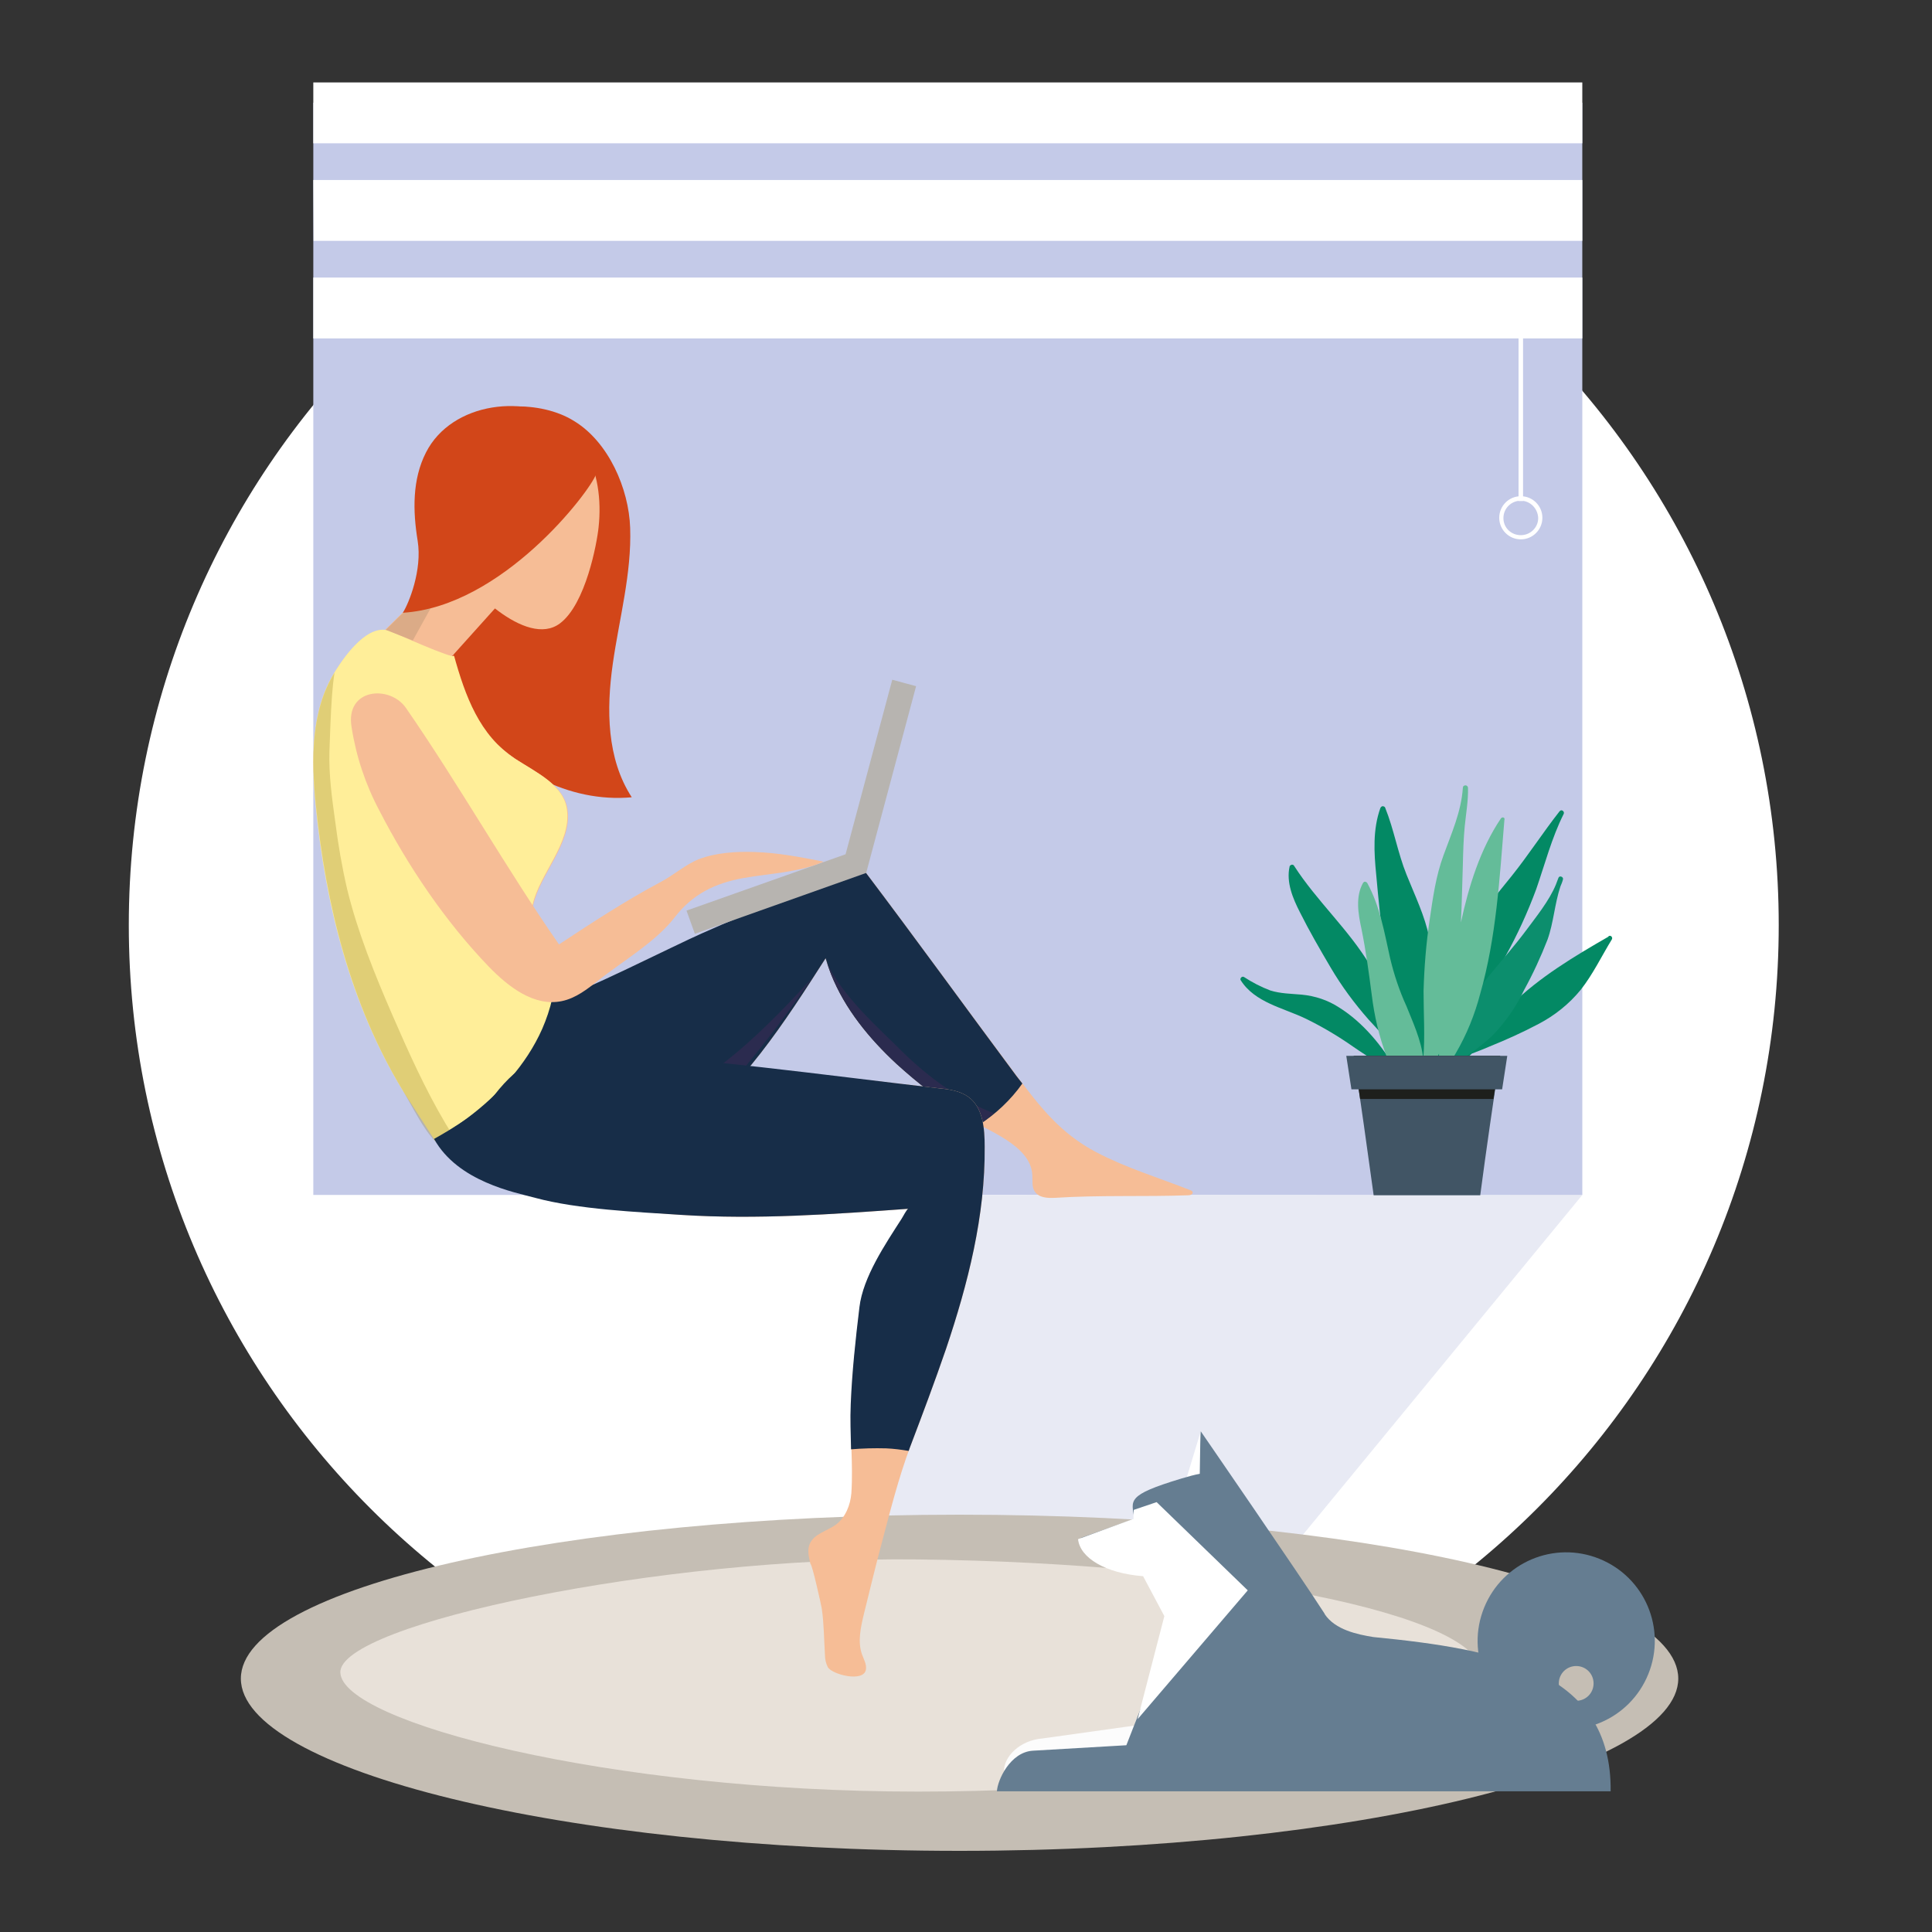 <?xml version="1.0" encoding="utf-8"?>
<!-- Generator: Adobe Illustrator 25.0.1, SVG Export Plug-In . SVG Version: 6.00 Build 0)  -->
<svg version="1.1" id="Layer_1" xmlns="http://www.w3.org/2000/svg" xmlns:xlink="http://www.w3.org/1999/xlink" x="0px" y="0px"
	 viewBox="0 0 600 600" style="enable-background:new 0 0 600 600;" xml:space="preserve">
<rect x="0" y="0" width="600" height="600" fill="#333333" stroke="none"/>
<style type="text/css">
	.st0{fill-rule:evenodd;clip-rule:evenodd;fill:#FFFFFF;}
	.st1{fill-rule:evenodd;clip-rule:evenodd;fill:#7984C1;fill-opacity:0.17;}
	.st2{fill-rule:evenodd;clip-rule:evenodd;fill:#C5BEB4;}
	.st3{fill-rule:evenodd;clip-rule:evenodd;fill:#E8E1D9;}
	.st4{fill-rule:evenodd;clip-rule:evenodd;fill:#C4CAE8;}
	.st5{fill-rule:evenodd;clip-rule:evenodd;fill:#D24619;}
	.st6{fill-rule:evenodd;clip-rule:evenodd;fill:#F6BD96;}
	.st7{fill-rule:evenodd;clip-rule:evenodd;fill:#FFEE99;}
	.st8{fill-rule:evenodd;clip-rule:evenodd;fill:#8D7718;fill-opacity:0.27;}
	.st9{fill-rule:evenodd;clip-rule:evenodd;fill:#172D48;}
	.st10{fill-rule:evenodd;clip-rule:evenodd;fill:#2B2B4F;}
	.st11{fill:#B7B4B0;}
	.st12{fill-rule:evenodd;clip-rule:evenodd;fill:#038964;}
	.st13{fill-rule:evenodd;clip-rule:evenodd;fill:#0C8E6D;}
	.st14{fill-rule:evenodd;clip-rule:evenodd;fill:#64BC99;}
	.st15{fill-rule:evenodd;clip-rule:evenodd;fill:#415565;}
	.st16{fill-rule:evenodd;clip-rule:evenodd;fill:#1E1F1C;}
	.st17{fill:#FFFFFF;}
	.st18{fill-rule:evenodd;clip-rule:evenodd;fill:#657D91;}
	.st19{fill-rule:evenodd;clip-rule:evenodd;fill:#FCFCFC;}
	.st20{fill-rule:evenodd;clip-rule:evenodd;fill:#DBAB87;}
</style>
<g id="How_it_works">
	<g id="Group-45">
		<path id="Fill-1" class="st0" d="M552.4,287.3c0,141.5-114.7,256.2-256.2,256.2S40,428.8,40,287.3S154.7,31.1,296.2,31.1
			S552.4,145.8,552.4,287.3z"/>
		<polygon id="Fill-3" class="st1" points="330.9,566.3 235.2,562.1 303.3,371.2 491.4,371.1 		"/>
		<g id="Group-7">
			<g>
				<path id="Fill-5" class="st2" d="M298,574.8c-123.3,0-223.2-25.4-223.2-53.5s99.9-50.9,223.2-50.9s223.2,22.8,223.2,50.9
					C521.2,549.3,421.3,574.8,298,574.8z"/>
			</g>
		</g>
		<path id="Fill-8" class="st3" d="M285.1,556.4c-95.8,0-179-21.5-179.4-37c-0.5-15,99.9-36.1,179.5-35.1
			C381,485.4,460,501.6,460,519.5C460,537.4,380.9,556.4,285.1,556.4z"/>
		<g>
			<polygon id="Fill-10" class="st4" points="97.3,371.1 491.4,371.1 491.4,31.9 97.3,31.9 			"/>
		</g>
		<g>
			<path id="Fill-12" class="st5" d="M195.7,163.9c0.5,14.2-3.4,28.2-5.4,42.3s-1.9,29.4,5.9,41.4c-19.5,1.8-39-8.7-50.3-24.6
				s-14.9-36.6-12-56c1.6-10.9,0.8-26.5,8.5-34.4c7.9-8,25.5-8.3,35.8-1.9C189,137.2,195.3,151.8,195.7,163.9"/>
		</g>
		<g>
			<path id="Fill-13" class="st6" d="M138.3,143.3c7.1-3.7,15-5.9,23-6.5c6.5-0.6,13.9-0.3,20.1,2.3c4.3,7.4,5.4,16.2,4.5,24.6
				c-0.5,5-4,23.9-12,29.9c-10.5,7.9-29.6-11.9-33-18.9c-4.4-9-6.1-15.6-4.3-25.2C137.1,147.4,137.7,145.3,138.3,143.3"/>
		</g>
		<g>
			<polygon id="Fill-14" class="st6" points="154.3,188.3 130.4,214.9 119,196.2 140.9,174.7 			"/>
		</g>
		<g>
			<path id="Fill-15" class="st6" d="M104.3,208.2c-7.7,12-7.6,27.4-6.2,41.7c3.1,31,10.8,61.9,26.9,88.5
				c9.2,15.3,20.8,27.1,39.3,28.4c16.7,1.1,33.6-5,46.9-14.7c19.2-14,32.4-34.5,45.2-54.5c0.5,1.7,1.1,3.4,1.7,5
				c4.3,10.8,11.9,20,20.3,27.8c6.6,6,13.7,11.5,21.2,16.3c6.7,4.4,20.5,8.8,21,18.2c0.1,1.8-0.2,3.8,0.8,5.2c1.3,1.9,3.9,2,6.2,1.9
				c13.9-0.9,27.7-0.3,41.5-0.8c0.6,0,1.4-0.3,1.3-0.9c0-0.4-0.5-0.6-0.8-0.7c-9.6-3.8-19.9-6.9-29.2-11.8
				c-11-5.8-17.3-13.9-24.6-23.6c-15.7-21-31.1-42.3-46.9-63.2c-17.4,5.2-34.4,11.6-50.9,19c-8.4,3.7-37.4,18.4-45.1,20.5
				c-4,0-7-9-7.5-11.6c-1.1-5.9-1-11.9,0.2-17.8c2.1-9.6,12-19.1,10.7-29.4c-0.9-7.8-9.6-11.7-16.2-16
				c-11.1-7.5-18.2-19.5-19.4-32.8c0.6,6.8-19.1-6.7-19.4-6.8C114.6,193.4,107.5,203.2,104.3,208.2"/>
		</g>
		<g>
			<path id="Fill-16" class="st7" d="M135.2,354.4c8.8-5.4,19.6-12.7,26.1-20.6c5.6-6.8,9.5-14.8,11.4-23.4
				c-3.2-1.9-7.1-9.4-7.5-11.6c-1.1-5.9-1-11.9,0.2-17.8c2.1-9.6,12-19.1,10.7-29.4c-0.9-7.8-9.6-11.7-16.2-16
				c-11-7.3-15.4-19.4-18.9-32c0.4,1.5-19.5-7.5-19.8-7.6c-6.7-2.6-13.8,7.2-17,12.3c-7.7,12-7.6,27.4-6.2,41.6
				c3,31,10.8,61.9,26.9,88.5"/>
		</g>
		<g>
			<path id="Fill-17" class="st8" d="M138.4,349c-6.4-10.8-11.6-22.4-16.6-33.9c-5.5-12.7-10.7-25.5-14-39c-1.6-6.9-2.8-13.9-3.7-21
				c-1-7.2-2-14.4-1.8-21.7c0.2-5.8,0.4-11.6,0.8-17.3c0.2-2.4,0.4-4.8,0.8-7.2c-7.4,12-7.2,27.1-5.8,41.1
				c3.1,31,10.8,61.9,26.9,88.5c3.3,5.5,6.2,11.8,10.2,16c1.5-0.9,3.1-1.9,4.7-3C139.4,350.6,138.9,349.8,138.4,349"/>
		</g>
		<g>
			<path id="Fill-18" class="st9" d="M268.8,270.9c-17.4,5.2-34.4,11.6-50.9,19c-8.4,3.7-37.4,18.4-45.1,20.5
				c-0.5,0-0.9-0.1-1.3-0.3c-0.7,3.2-1.8,6.4-3.1,9.4c-5,11.3-13.7,20.6-23.6,28c-2.8,2.1-5.7,4-8.6,5.8
				c7.4,7.6,16.3,12.6,28.1,13.5c16.7,1.1,33.6-5,46.9-14.7c19.2-14,32.4-34.5,45.2-54.5c0.5,1.7,1.1,3.4,1.7,5
				c4.3,10.8,11.9,20,20.3,27.8c6.6,6,13.7,11.5,21.2,16.3c1.3,0.9,2.8,1.7,4.5,2.6c5.2-3.4,9.8-7.7,13.4-12.8
				c-0.6-0.8-1.2-1.5-1.8-2.3C300,313.1,284.6,291.8,268.8,270.9z"/>
		</g>
		<g>
			<path id="Fill-19" class="st10" d="M211.8,338.1c-7.7,3.2-9.6,9.9-17.3,13.2c0.2,1.7,0.5,3.5,0.9,5.1c0.3,1.4,0.7,2.7,1.3,4
				c5.1-2.3,9.9-5.1,14.4-8.4c13-9.5,32.1-35.2,41.3-48.5C244.5,312.2,226.2,332,211.8,338.1"/>
		</g>
		<g>
			<path id="Fill-20" class="st10" d="M278.6,325c-4.1-4.2-17.5-15.9-21.8-26.2c0.4,1.2,0.8,2.5,1.3,3.7c4.3,10.8,11.9,20,20.3,27.8
				c6.6,6,13.7,11.5,21.2,16.3c1.3,0.9,2.8,1.7,4.5,2.6c1.6-1.1,3.1-2.3,4.6-3.5c-0.5-0.2-0.9-0.3-1.4-0.5
				C296.4,340.7,286.9,333.4,278.6,325z"/>
		</g>
		<g>
			<path id="Fill-21" class="st6" d="M144.6,359.6c5.7,6.7,19.9,9.5,26.3,11.2c13.3,3.5,27,5.7,40.8,6.5c23.5,1.5,47-0.2,70.5-1.9
				c-0.4,0-1.8,2.8-2.1,3.2c-5,7.8-12,18.1-13.1,27.5c-1.2,9.9-2.3,20.1-2.7,30.1c-0.4,9.2,0.7,18.5,0.1,27.5
				c-0.3,3.7-1.8,7.5-4.8,9.8c-2.8,2-6.7,2.8-8.1,5.9c-0.9,2-0.3,4.2,0.2,6.3c0.5,0,3.3,12.6,3.5,13.8c0.7,4.7,0.7,9.7,1,14.5
				c0,1.3,0.3,2.6,0.9,3.8c1.5,2.3,11,4.7,11.8,0.8c0.3-1.7-0.6-3.2-1.2-4.8c-1.4-4-0.4-8.4,0.6-12.6c1.8-7.2,3.5-14.4,5.4-21.5
				c2.7-10.2,5.3-20.6,9-30.5c3.8-10,7.6-20.1,11.1-30.3c6.8-20.2,12.2-41.3,12-62.8c0-5.6-0.5-12.1-5-15.4
				c-2.6-1.9-5.9-2.4-9.1-2.7c-36.1-4.2-72.3-8.4-108.6-10.5c-12.6-0.7-19.6,5.9-28.8,14.5c-3.2,3-11.6,5.8-12.1,10.1
				C141.8,354.8,142.6,357.5,144.6,359.6"/>
		</g>
		<g>
			<path id="Fill-22" class="st9" d="M280,378.5c-5,7.8-12,18.1-13.1,27.5c-1.2,9.9-2.3,20.1-2.7,30.1c-0.2,4.6,0,9.3,0.1,14
				c3.6-0.3,7.2-0.4,10.9-0.3c2.3,0.1,4.7,0.4,7,0.8c0.2-0.5,0.3-1,0.5-1.4c3.8-10,7.6-20.1,11.1-30.3c6.8-20.2,12.2-41.3,12-62.8
				c0-5.6-0.5-12.1-5-15.4c-2.6-1.9-5.9-2.4-9.1-2.7c-36.1-4.2-73.6-9.4-109.9-11.4c-12.6-0.7-20.5,3.5-28.2,13.4
				c-4.8,6.1-18.8,13.7-18.8,13.7c7.4,13.3,25.1,16.6,31.4,18.3c13.3,3.6,31.7,4.4,45.4,5.3c23.5,1.5,47-0.2,70.5-1.9
				C281.7,375.3,280.3,378.1,280,378.5"/>
		</g>
		<g>
			<polygon class="st11" points="215.8,290 213.2,282.8 262.6,265.3 277.1,211.1 284.5,213.1 269,271.1 			"/>
		</g>
		<g>
			<path id="Fill-24" class="st6" d="M126.1,219.9c16.4,23.7,31.1,49.8,47.5,73.4c10.3-6.8,20.7-13.6,31.6-19.4
				c4-2.1,7.8-5.5,11.9-7.1c5.3-2,11.5-2.4,17.2-2.2c7.2,0.2,14.4,1.6,21.5,3c-7.8,3.4-16.6,3.6-25,5.1c-8.8,1.6-15.7,5-21.2,12.1
				c-5.8,7.6-16.1,13.6-23.7,19.6c-3.5,2.8-7.1,5.6-11.4,6.5c-8.6,1.8-16.6-4.4-22.7-10.7c-13.5-14-25.1-31.2-34-48.5
				c-4.3-8.1-7.2-16.8-8.6-25.8C107.1,213.7,121.1,212.6,126.1,219.9"/>
		</g>
		<g>
			<path id="Fill-25" class="st12" d="M448.6,331.7c1.1-0.8,2.3-1.6,3.5-2.2C451.1,330.3,449.9,331.1,448.6,331.7 M499.5,290.9
				c-10.6,6.1-21.3,12.5-30.1,21.1c-4.4,4.3-8.4,9.7-13,14.1c-1.7,0.7-3.4,1.4-5,2.2c2-3,3.8-6.2,5.2-9.5c3.4-7.3,7-14.5,10.8-21.6
				c3.8-6.8,7-13.8,9.7-21.1c2.7-7.8,4.8-15.9,8.5-23.3c0.4-0.7-0.6-1.6-1.2-0.9l-0.1,0.1c-5.1,6.5-9.6,13.5-14.8,20
				c-4.8,5.9-9.6,11.8-13.5,18.3c-3.8,6.7-6.7,13.9-8.5,21.5c-0.8,3.1-1.6,6.2-2.3,9.4c0.1-2.6-0.1-5.3-0.1-7.9
				c0-7.3,0.3-14.8-1.2-22c-1.4-6.9-4.5-13.2-7.1-19.7c-2.7-6.7-3.9-14-6.6-20.7c-0.1-0.4-0.6-0.6-1-0.5c-0.2,0.1-0.4,0.3-0.5,0.5
				c-2.4,6.7-2,13.8-1.3,20.8c0.7,7.5,1.3,15,2.7,22.4c1.3,7.2,3.2,14.3,5,21.4c1.5,6,3.2,12.2,7,17.2c1.1-0.1,2.1-0.1,3.2-0.2
				c1.7-0.1,3.5-0.1,5.2-0.2c2.4-1.4,4.6-3.1,6.6-5.1c1.8-0.7,3.7-1.4,5.5-2.2c5.2-2.1,10.3-4.4,15.2-7c5-2.6,9.5-6.2,13.1-10.6
				c3.8-4.8,6.5-10.5,9.7-15.7c0.2-0.4,0-0.8-0.3-1c-0.2-0.1-0.5-0.1-0.7,0"/>
		</g>
		<g>
			<path id="Fill-26" class="st12" d="M435.2,330.1c0.2,0.9,0.4,1.8,0.6,2.7c0.6,0,1.2,0.1,1.8,0.1c-0.2-1-0.5-2-0.9-2.9
				c-0.3-1.5-0.6-3-1-4.4c-0.8-2.8-2-5.6-2.9-8.4c-2-6-4.1-11.9-7.3-17.4c-6.7-11.2-16.6-20-23.6-30.9c-0.2-0.4-0.7-0.5-1.1-0.2
				c-0.1,0.1-0.3,0.2-0.3,0.4c-1.1,4.9,1,9.9,3.2,14.2c2.9,5.8,6.2,11.5,9.5,17.1c3.4,5.8,7.4,11.2,11.8,16.2
				C428.6,320.6,433.1,324.9,435.2,330.1"/>
		</g>
		<g>
			<path id="Fill-27" class="st12" d="M432,332.3c0.6,0.1,1.2,0.2,1.8,0.3c-4.4-7.6-10.4-15-17.9-19.7c-3.5-2.3-7.5-3.6-11.6-4
				c-3.3-0.3-6.6-0.3-9.8-1.3c-2.9-1.1-5.6-2.5-8.2-4.2c-0.4-0.2-0.8,0-1,0.4c-0.1,0.2-0.1,0.4,0,0.6c4.4,7,13.3,8.6,20.3,12
				c5.1,2.5,10,5.4,14.7,8.7c2.4,1.7,5,3.2,7.3,5c1.3,1,2.8,1.7,4.4,2L432,332.3z"/>
		</g>
		<g>
			<path id="Fill-28" class="st13" d="M484,272.6c-0.3,0.7-0.5,1.4-0.8,2.1c-2.1,5.1-6.2,10.1-9.3,14.3c-3.5,4.7-7.4,9.1-11.1,13.6
				c-3.4,4-6.2,8.4-8.4,13.1c-1,2.4-1.9,4.8-2.6,7.3c-0.7,2.3-1.9,4.5-2.5,6.8l-0.1,0.1c-0.3,0.2-0.4,0.6-0.3,0.9
				c0,0.1,0.1,0.2,0.2,0.2c0,0.4,0.4,0.7,0.8,0.7c0.3,0,0.6-0.3,0.6-0.6c0-0.1,0-0.2,0.1-0.3c4.8-2.5,9.2-5.7,13.1-9.4
				c3.9-4.1,7.2-8.8,9.6-13.9c2.8-5.1,5.2-10.3,7.3-15.7c1.9-5.3,2.2-11.1,4-16.5c0.3-0.7,0.6-1.4,0.8-2.2S484.3,271.8,484,272.6"/>
		</g>
		<g>
			<path id="Fill-29" class="st14" d="M466.1,254.2c-6.4,9.5-10,21.1-12.4,32.3c0.3-6,0.4-12,0.6-17.9c0.1-4,0.2-8.1,0.6-12.1
				s1.1-7.8,1-11.8c0-0.4-0.3-0.8-0.8-0.8s-0.8,0.3-0.8,0.8c-0.5,7.4-3.5,14-6,20.9c-2.4,6.5-3.3,13.2-4.3,20
				c-1.1,7.4-1.7,14.8-1.9,22.2c0,7.1,0.5,14.1-0.1,21.1c-0.5-5.8-3.6-12.3-5.2-16.4c-2.2-4.8-3.9-9.9-5.1-15
				c-1.8-8-3.1-16-7.1-23.3c-0.2-0.3-0.7-0.5-1-0.3c-0.1,0.1-0.2,0.2-0.3,0.3c-2.4,4.3-1.5,9.6-0.5,14.2c1.4,6.9,2.3,13.6,3.2,20.5
				c0.8,6.6,2.3,13.1,4.7,19.4c0.6,1.4,1.2,2.8,1.9,4.1c1.9,0.3,3.8,0.5,5.7,0.5c2,0,4-0.2,6-0.3c1-1.8,1.8-3.6,2.6-5.4
				c0,1.1,0,2.3,0,3.5c0,0.2,0.1,0.4,0.3,0.6c-0.4,0.5-0.9,0.9-1.4,1.4l2.4-0.1c1.5-1.7,2.8-3.5,3.9-5.5c3.4-5.8,5.9-12,7.6-18.5
				c5-17.5,6-35.8,7.5-53.9C467.5,253.8,466.5,253.6,466.1,254.2"/>
		</g>
		<g>
			<path id="Fill-30" class="st15" d="M459.7,371.2h-33.1c-2-14.5-4-28.9-6.2-43.3h45.5C463.7,342.4,461.6,356.8,459.7,371.2"/>
		</g>
		<g>
			<polygon id="Fill-31" class="st16" points="465.9,327.9 420.4,327.9 422.4,341.3 463.8,341.3 			"/>
		</g>
		<g>
			<polygon id="Fill-32" class="st15" points="468.1,327.9 418.1,327.9 419.7,338.3 466.5,338.3 			"/>
		</g>
		<g>
			<polygon id="Fill-33" class="st0" points="97.3,105.1 491.4,105.1 491.4,86.2 97.3,86.2 			"/>
		</g>
		<g>
			<polygon id="Fill-34" class="st0" points="97.4,74.8 491.4,74.8 491.4,55.9 97.3,55.9 			"/>
		</g>
		<g>
			<polygon id="Fill-35" class="st0" points="97.3,44.5 491.4,44.5 491.4,25.6 97.3,25.6 			"/>
		</g>
		<g>
			<polygon id="Fill-36" class="st17" points="471.6,155.6 473,155.6 473,91.4 471.6,91.4 			"/>
		</g>
		<g>
			<path id="Fill-37" class="st0" d="M472.3,155.5c-3,0-5.4,2.4-5.4,5.4s2.4,5.3,5.4,5.3s5.4-2.4,5.4-5.3l0,0
				C477.6,157.9,475.2,155.5,472.3,155.5 M472.3,167.5c-3.7,0-6.7-3-6.7-6.7s3-6.7,6.7-6.7s6.7,3,6.7,6.7S476,167.5,472.3,167.5
				L472.3,167.5"/>
		</g>
		<g>
			<polygon id="Fill-38" class="st0" points="372.9,444.5 367.9,461 374,459.9 			"/>
		</g>
		<g>
			<path id="Fill-39" class="st18" d="M489.5,528.2c-3,0-5.4-2.4-5.4-5.4s2.4-5.4,5.4-5.4s5.4,2.4,5.4,5.4l0,0
				C494.9,525.8,492.5,528.2,489.5,528.2L489.5,528.2L489.5,528.2L489.5,528.2z M496.7,484.1c-14.1-5.7-30.1,1.1-35.8,15.2
				c-5.7,14.1,1.1,30.1,15.2,35.8s30.1-1.1,35.8-15.2C517.6,505.8,510.8,489.8,496.7,484.1z"/>
		</g>
		<g>
			<path id="Fill-40" class="st19" d="M353,533.5l-0.7,2.4l-28.6,4c-7.2,0.6-11.9,5.8-11.9,10l41.2,0.4V533.5z"/>
		</g>
		<g>
			<path id="Fill-41" class="st18" d="M411.4,501.3v-0.1c-7.7-12-38.5-56.7-38.5-56.7c-0.1,0.6-0.2,5.4-0.3,13.2
				c-1.6,0.3-3.5,0.8-5.8,1.5c-17.2,5.2-15.4,6.7-14.5,12.5l-16.6,5.9c-0.1,6.5,13.1,11.1,23.3,11.2l6.3,13.5L349.8,542l-29.1,1.7
				c-7,0.5-10.9,9.1-11.1,12.6h190.6c0.4-37.4-34.8-44.1-73.7-47.9C421.6,507.6,414.7,506.2,411.4,501.3z"/>
		</g>
		<g>
			<path id="Fill-42" class="st0" d="M387.5,493.9l-28.3-27.4l-7.1,2.4l-0.1,2.8l-17.2,6.3c0.6,5.8,8.5,10.6,20.2,11.5l6.6,12.4
				l-8.3,32L387.5,493.9z"/>
		</g>
		<g>
			<polygon id="Fill-43" class="st20" points="142.2,173.6 119.8,195.6 128.2,198.9 			"/>
		</g>
		<g>
			<path id="Fill-44" class="st5" d="M177.8,132.2c6.1,4.5,9.8,8.2,7.3,15.1c-1.8,5.2-29,41.1-60,43c1.8-2.8,6.1-13.2,4.6-22.4
				s-1.7-19,2.6-27.4C140.3,124.8,163.9,121.8,177.8,132.2"/>
		</g>
	</g>
</g>
</svg>
